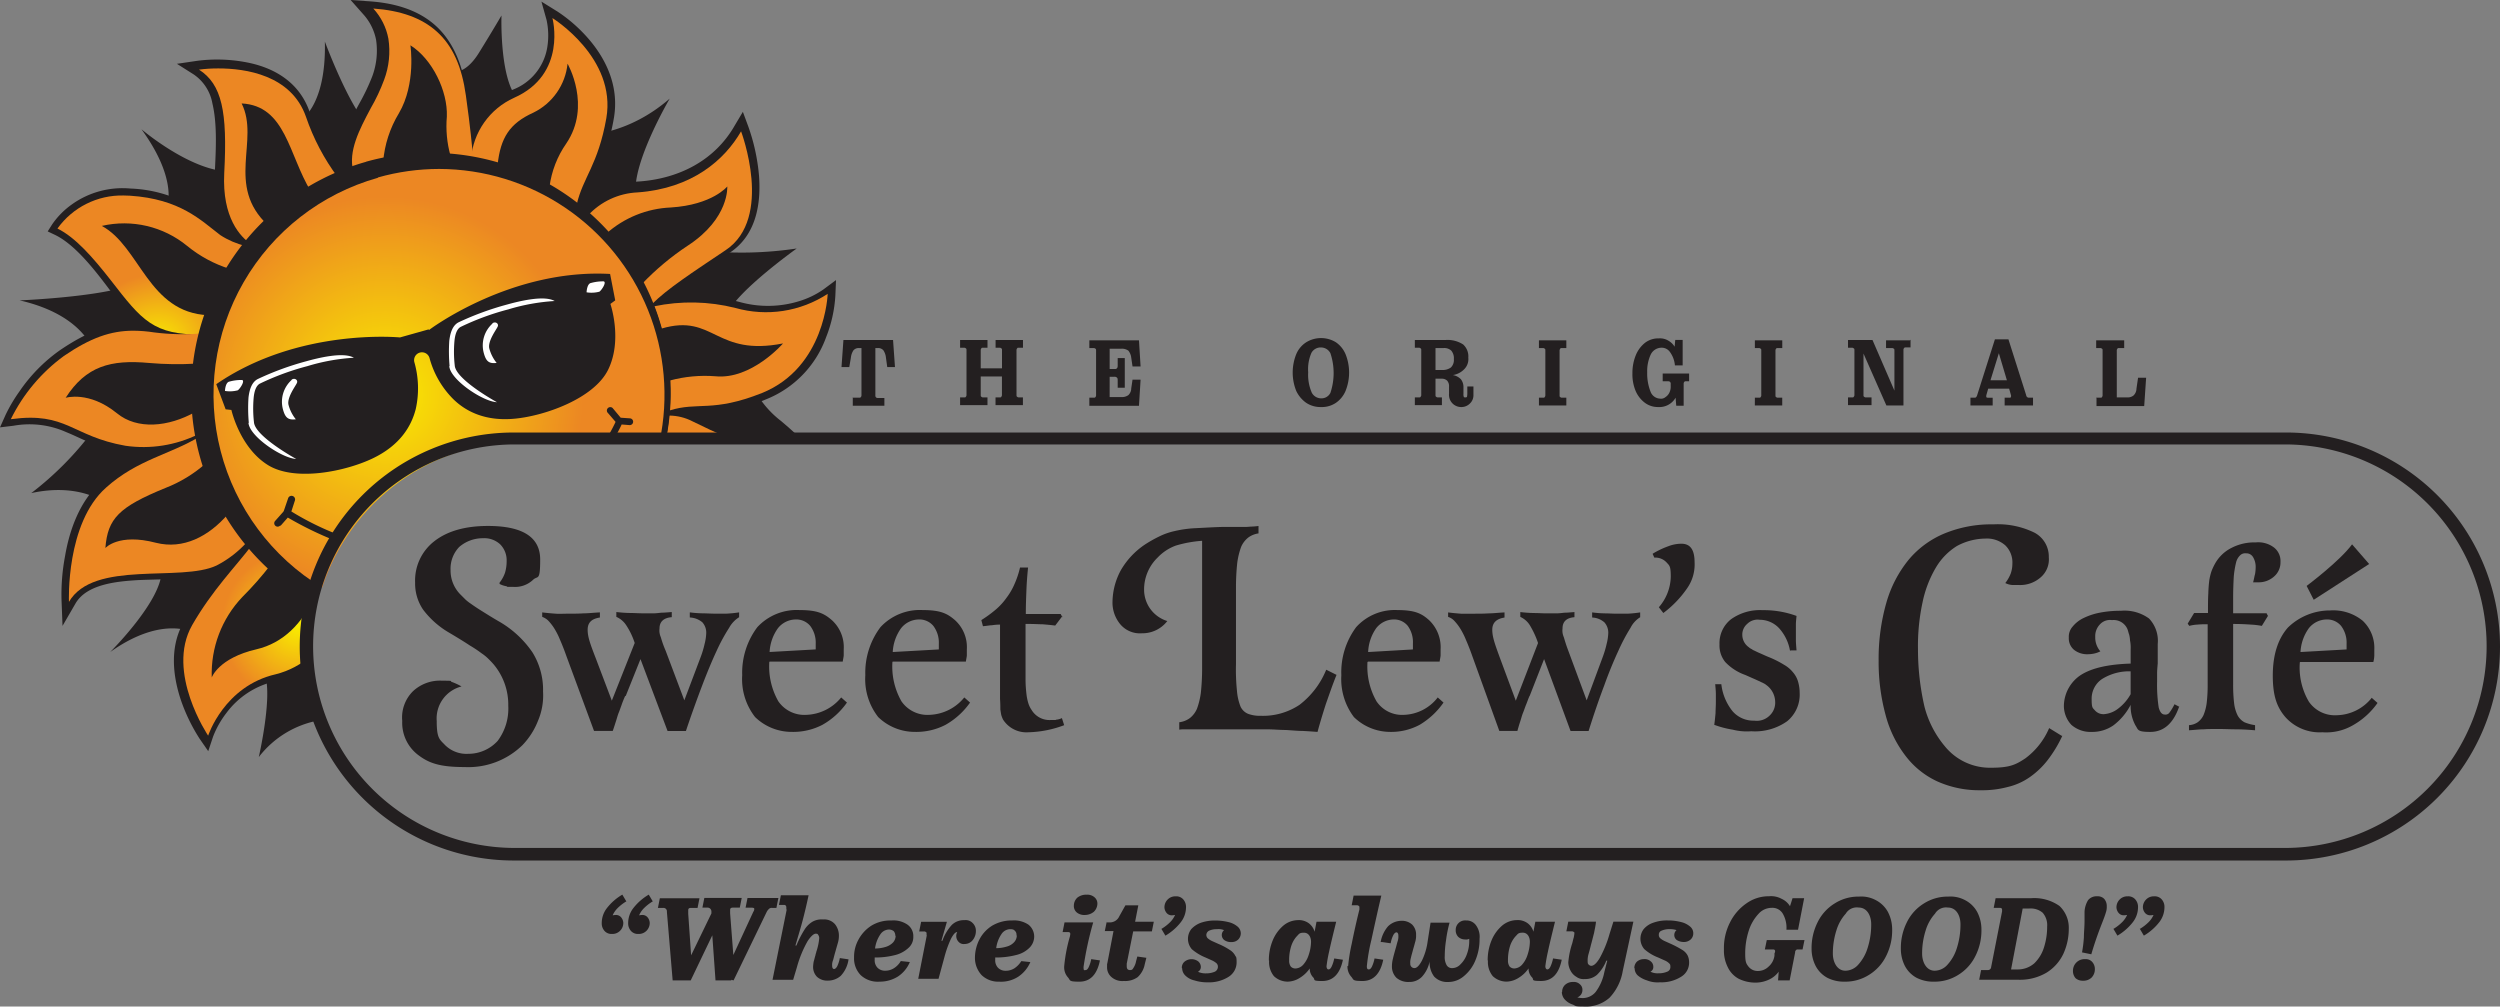 <svg xmlns="http://www.w3.org/2000/svg" xmlns:xlink="http://www.w3.org/1999/xlink" id="Group_728" data-name="Group 728" width="390" height="157.016" viewBox="0 0 390 157.016"><rect x="0" y="0" width="390" height="157.016" fill="#808080" stroke="none"/><defs><clipPath id="clip-path"><rect id="Rectangle_466" data-name="Rectangle 466" width="390" height="157.016" fill="none"></rect></clipPath><clipPath id="clip-path-2"><path id="Path_92" data-name="Path 92" d="M112.885,7.312a12.75,12.75,0,0,1-.666,6.4,28.832,28.832,0,0,1-2.1,4.456l-.051.1c-1.69,3.176-3.483,6.607-2.663,9.68,1.024-.359,2-.717,3.073-1.024.512-.154,1.076-.256,1.588-.41a17.311,17.311,0,0,1,2.458-7.58c2.715-4.61,1.793-10.6,1.793-10.6,3.432,2.151,5.839,7.171,5.685,11.114a17.293,17.293,0,0,0,.563,6.095q1.767.077,3.534.307c-.154-1.639-.41-4.61-1.127-9.68-.615-4.456-2.049-7.785-4.61-10.039-2.3-2.049-5.532-3.227-9.834-3.534a9.572,9.572,0,0,1,2.356,4.712" transform="translate(-107.2 -2.6)" fill="none"></path></clipPath><radialGradient id="radial-gradient" cx="0.452" cy="0.487" r="0.395" gradientTransform="matrix(0, -1, 0.926, 0, -7.013, 3.419)" gradientUnits="objectBoundingBox"><stop offset="0" stop-color="#f9ec00"></stop><stop offset="1" stop-color="#ec8723"></stop></radialGradient><clipPath id="clip-path-3"><path id="Path_93" data-name="Path 93" d="M60.6,21.021c3.585,2.3,4.456,6.556,3.944,16.134-.359,7.017,2.561,9.988,4.149,11.063v-.051c.871-.973,1.741-1.946,2.663-2.868-6.658-6.2-1.229-13.266-4.1-19,6.914.359,7.324,8.041,10.807,13.726a40.855,40.855,0,0,1,4.2-2.2A34.262,34.262,0,0,1,77.3,28.4c-2.285-6.568-9.5-7.563-13.656-7.563a22.288,22.288,0,0,0-3.041.188" transform="translate(-60.6 -20.833)" fill="none"></path></clipPath><radialGradient id="radial-gradient-2" cx="0.496" cy="0.447" r="0.388" gradientTransform="matrix(0, -1, 0.684, 0, -4.201, 3.726)" xlink:href="#radial-gradient"></radialGradient><clipPath id="clip-path-4"><path id="Path_94" data-name="Path 94" d="M17.5,65.991c2.816,1.383,5.532,4.507,8.3,8.041,4.917,6.351,6.658,8.553,14.29,8.5a29.483,29.483,0,0,1,.922-3.022c-9.373-.41-10.6-10.7-16.595-13.931a15.5,15.5,0,0,1,13.317,3.124A19.893,19.893,0,0,0,44.39,72.29c.768-1.229,1.588-2.458,2.458-3.585a12.445,12.445,0,0,1-3.944-1.69c-3.022-2.3-6.249-5.634-14.085-6.146q-.512-.033-1-.033A12.357,12.357,0,0,0,17.5,65.991" transform="translate(-17.5 -60.836)" fill="none"></path></clipPath><radialGradient id="radial-gradient-3" cx="0.537" cy="0.511" r="0.42" gradientTransform="translate(-0.03 0.458) scale(0.846 0.9)" xlink:href="#radial-gradient"></radialGradient><clipPath id="clip-path-5"><path id="Path_95" data-name="Path 95" d="M11.546,106.831A26.926,26.926,0,0,0,3.3,116.665h.051c8.707-1.178,9.424,2.663,17.824,4.149a19.414,19.414,0,0,0,11.37-1.793c-.2-1.178-.359-2.3-.461-3.483-4.2,2.356-9.066,2.817-12.241.2-4.354-3.534-7.99-2.407-7.99-2.407,3.176-4.917,6.966-5.993,13.061-5.429a50.052,50.052,0,0,0,7.273.1,36.353,36.353,0,0,1,.871-4.712,35.215,35.215,0,0,1-7.375-.154,21.791,21.791,0,0,0-3.267-.269c-3.546,0-6.672,1.106-10.869,3.957" transform="translate(-3.3 -102.874)" fill="none"></path></clipPath><radialGradient id="radial-gradient-4" cx="0.52" cy="0.565" r="0.546" gradientTransform="translate(0.002 1.703) scale(0.773 0.6)" xlink:href="#radial-gradient"></radialGradient><clipPath id="clip-path-6"><path id="Path_96" data-name="Path 96" d="M26.778,143.939c-6.3,5.583-5.788,17.773-5.788,17.773v.051c3.841-6.607,17.465-3.022,23.048-5.685A16.652,16.652,0,0,0,48.8,152.39a36.239,36.239,0,0,1-2.971-4.354c-3.022,3.534-7.017,5.583-11.268,4.507-5.839-1.537-7.888.819-7.888.819.359-4.61,2.1-6.4,9.373-9.373a20.93,20.93,0,0,0,6.3-3.841l-.307-1.076c-.256-1.024-.512-2.049-.717-3.073-4.507,2.766-9.629,3.534-14.546,7.939" transform="translate(-20.98 -136)" fill="none"></path></clipPath><radialGradient id="radial-gradient-5" cx="0.444" cy="0.516" r="0.398" gradientTransform="translate(-0.011 0.865) scale(0.948 0.7)" xlink:href="#radial-gradient"></radialGradient><clipPath id="clip-path-7"><path id="Path_97" data-name="Path 97" d="M57.2,182.348c-4.149,7.324,2.51,17.209,2.51,17.209s2.51-7.734,10.551-9.578a13.13,13.13,0,0,0,5.583-2.971v-1.537a34.51,34.51,0,0,1,.819-7.324c-.154-.1-.307-.154-.461-.256v.051c-1.741,4.046-4.763,7.171-8.963,8.144-5.941,1.383-6.966,4.4-6.966,4.4a17.344,17.344,0,0,1,4.763-12.548,51.734,51.734,0,0,0,4.456-5.071,41.385,41.385,0,0,1-2.919-3.073c-2.51,3.329-6.2,7.017-9.373,12.548" transform="translate(-55.842 -169.8)" fill="none"></path></clipPath><radialGradient id="radial-gradient-6" cx="0.611" cy="0.506" r="0.339" gradientTransform="translate(0.1) scale(1.138 1)" xlink:href="#radial-gradient"></radialGradient><clipPath id="clip-path-8"><path id="Path_98" data-name="Path 98" d="M153.01,17.946a11.447,11.447,0,0,0-6.71,9.527l.051-.051a27.889,27.889,0,0,1,4.1.922c.461-4.149,1.843-6.4,5.583-8.092a9.573,9.573,0,0,0,5.327-7.632s3.79,6.556-.2,12.446a15.3,15.3,0,0,0-2.612,6.71,33.6,33.6,0,0,1,4.251,2.766c.973-4.2,3.329-6.146,4.61-13.419C169.041,11.7,159,5.5,159,5.5s2.356,8.758-5.993,12.446" transform="translate(-146.3 -5.5)" fill="none"></path></clipPath><radialGradient id="radial-gradient-7" cx="0.458" cy="0.529" r="0.375" gradientTransform="matrix(0, -1, 0.917, 0, -6.694, 2.28)" xlink:href="#radial-gradient"></radialGradient><clipPath id="clip-path-9"><path id="Path_99" data-name="Path 99" d="M190.336,49.527a11.2,11.2,0,0,0-7.785,3.636H182.5a37.9,37.9,0,0,1,2.919,2.817,16.145,16.145,0,0,1,10.09-4.1c6.5-.41,8.81-3.278,8.81-3.278s.359,4.968-6.146,9.219a41.637,41.637,0,0,0-7.119,5.941c.563,1.024,1.076,2.1,1.537,3.176,2.356-2.356,6.2-4.866,11.473-8.4C211.592,53.522,206.47,40,206.47,40c-2.561,4.456-7.632,8.912-16.134,9.527" transform="translate(-182.5 -40)" fill="none"></path></clipPath><radialGradient id="radial-gradient-8" cx="0.486" cy="0.486" r="0.347" gradientTransform="translate(-0.108 0.845) scale(0.958 0.8)" xlink:href="#radial-gradient"></radialGradient><clipPath id="clip-path-10"><path id="Path_100" data-name="Path 100" d="M215.9,93.6a28.215,28.215,0,0,0-12.7-.256l.051.051c.41,1.076.768,2.151,1.076,3.278v.154c4.2-1.253,6.291-.083,8.739,1.085,2.353,1.125,5.04,2.249,10.263,1.22,0,0-4.917,5.685-10.551,5.122a21.081,21.081,0,0,0-7.119.666,35.382,35.382,0,0,1,0,4.661c4.4-1.383,6.658.359,14.392-2.715,9.885-4,10.244-15.468,10.244-15.468A17.563,17.563,0,0,1,215.9,93.6" transform="translate(-203.2 -91.4)" fill="none"></path></clipPath><radialGradient id="radial-gradient-9" cx="0.541" cy="0.384" r="0.502" gradientTransform="translate(-0.625 1.85) scale(0.81 0.6)" xlink:href="#radial-gradient"></radialGradient><clipPath id="clip-path-11"><path id="Path_101" data-name="Path 101" d="M207.212,129a28.771,28.771,0,0,1-.512,3.585h9.936c-2-.871-4.1-1.844-5.839-2.715a8.051,8.051,0,0,0-3.534-.871Z" transform="translate(-206.7 -129)" fill="none"></path></clipPath><radialGradient id="radial-gradient-10" cx="0.664" cy="0.756" r="1.335" gradientTransform="translate(-4.18 6.199) scale(0.583 0.6)" xlink:href="#radial-gradient"></radialGradient><clipPath id="clip-path-13"><path id="Path_103" data-name="Path 103" d="M90.663,54.435v.051a35.162,35.162,0,0,0-8.707,63.92,33.155,33.155,0,0,1,31.4-22.792h21.256a35.226,35.226,0,0,0-34.393-42.508,35.16,35.16,0,0,0-9.553,1.329" transform="translate(-65.006 -53.106)" fill="none"></path></clipPath><radialGradient id="radial-gradient-11" cx="0.527" cy="0.54" r="0.475" gradientTransform="translate(-0.049) scale(0.874 1)" xlink:href="#radial-gradient"></radialGradient></defs><g id="Group_701" data-name="Group 701"><g id="Group_700" data-name="Group 700" clip-path="url(#clip-path)"><path id="Path_90" data-name="Path 90" d="M107.794,64.355c.2.1.453.2.654.3,2.665,1.307,5.38,2.514,8.095,3.721H96.18c.1-.1.151-.2.251-.3-.05,0-.151-.1-.2-.151-1.156-.9-.4-2.514.151-3.519a32.2,32.2,0,0,1,3.167-4.575l.151-.2.251-.1a24.563,24.563,0,0,1,3.67-1.307,22.766,22.766,0,0,1,8.044-.855A9.963,9.963,0,0,0,118.1,55.3c.1-.05.2-.151.3-.2a16.718,16.718,0,0,1-3.519-.352,21.811,21.811,0,0,1-4.525-1.81,8.247,8.247,0,0,0-3.721-1.006A14.818,14.818,0,0,0,100.6,53.6l-1.106.5-.955-2.212a.661.661,0,0,1-.5-.151,2.776,2.776,0,0,1-1.257-1.961,15.631,15.631,0,0,1-.452-3.017v-.4l.2-.352A38.389,38.389,0,0,1,99.1,42.886a40.144,40.144,0,0,1,7.441-6.234,12.61,12.61,0,0,0,4.877-5.38,17.511,17.511,0,0,1-6.787,1.659,14.555,14.555,0,0,0-11.765,6.787l-.6.9-2.413-1.357a1.531,1.531,0,0,1-.654.452c-1.257.4-2.112-.955-2.614-1.911a29.758,29.758,0,0,1-1.911-4.525,11.392,11.392,0,0,1-.352-3.67,16.1,16.1,0,0,1,2.866-8.2,9.585,9.585,0,0,0,1.408-7.391,1.468,1.468,0,0,0-.1-.452A10.108,10.108,0,0,1,83.611,18.4a7.169,7.169,0,0,0-4.072,3.871c-.9,2.212-.955,5.53-1.006,7.894v1.709L72.55,29.412l-.1-.654A16.018,16.018,0,0,1,72.3,26.5l-3.721-.6-.251-.553c-1.006-2.061-1.156-5.329-1.056-7.542A12.743,12.743,0,0,0,64.2,9.653v.955A16.589,16.589,0,0,1,62.193,18a15.678,15.678,0,0,0-2.313,7.894v.9l-5.732,1.458a22.465,22.465,0,0,0,2.866,2.916l1.911,1.508-7.894,1.76-.4-.3c-3.821-2.614-5.229-6.787-6.989-10.86-1.106-2.564-2.262-5.028-4.726-5.882.654,2.916,0,5.983,0,9a9.1,9.1,0,0,0,1.156,4.877,13.456,13.456,0,0,0,5.279,4.776l2.966,1.659-4.525.7c1.006.151,1.961.251,2.614.352l3.62.352-8.095,4.625H41.68a15.529,15.529,0,0,1-4.324-.2A21.2,21.2,0,0,1,28.1,39.216,14.475,14.475,0,0,0,19.859,36H18.7c2.313,2.262,3.922,5.43,5.983,7.843a10.746,10.746,0,0,0,4.726,3.419,13.625,13.625,0,0,0,7.894-.251c1.056-.3,2.715-.654,3.167.754.3.9-.4,1.76-.955,2.413-.452.452-.955.955-1.458,1.408L35.9,57.417l-.7.1c-1.257.2-2.564.3-3.821.4a58.5,58.5,0,0,1-8.4,0c-4.424-.4-7.592,0-10.257,2.866A11.969,11.969,0,0,1,18.8,63.5a8.156,8.156,0,0,0,6.888,1.207,15.542,15.542,0,0,0,7.491-4.374l1.609-1.709L35.9,65.662l-.5.4-.05.05.3,2.966-.1.251A11.877,11.877,0,0,1,33.535,72.3a20.279,20.279,0,0,1-7.592,5.028c-2.112.855-5.179,2.112-6.787,3.721A5.2,5.2,0,0,0,17.8,83.259a12.36,12.36,0,0,1,6.486.2c5.681,1.458,10.407-3.721,12.77-8.3l1.106-2.112,3.218,6.838a2.621,2.621,0,0,1,.754-.3,2.718,2.718,0,0,1,2.413.8,7.52,7.52,0,0,1,1.709,2.413l.251.553-.3.5a35.069,35.069,0,0,1-2.061,3.218,54.152,54.152,0,0,1-6.033,7.089,14.756,14.756,0,0,0-3.972,7.441l-.151.754a14.727,14.727,0,0,1,5.179-2.162c5.681-1.307,8.547-6.989,9.452-12.268l.151-.855.855-.1c.452-.05.955-.1,1.408-.151a32.4,32.4,0,0,0-3.167,13.977,18.575,18.575,0,0,0,.151,2.916,13.7,13.7,0,0,1-5.279,2.614,13,13,0,0,0-7.441,4.927,14.648,14.648,0,0,0-2.061,3.67l-.754,2.262-1.357-1.961a27.809,27.809,0,0,1-2.916-6.033c-1.307-3.922-1.709-8.346.4-12.067a63.314,63.314,0,0,1,6.033-8.5c-.251.151-.553.3-.8.452A15.967,15.967,0,0,1,28.1,90.248c-2.212.151-4.424.151-6.637.251-3.167.2-7.944.6-9.7,3.67L9.754,97.638,9.6,93.666a32.06,32.06,0,0,1,.553-6.938c.7-4.123,2.313-8.547,5.53-11.463a27.623,27.623,0,0,1,7.24-4.525,18.035,18.035,0,0,1-3.67-.251,26.9,26.9,0,0,1-5.229-1.458c-1.257-.5-2.413-1.106-3.67-1.609a14.026,14.026,0,0,0-8.245-1.006L0,66.668l.855-1.911a24.255,24.255,0,0,1,2.162-3.67A25.255,25.255,0,0,1,9.4,54.6c4.324-2.916,7.843-4.324,12.62-4.022-2.262-1.709-4.072-4.274-5.681-6.385-1.961-2.564-4.827-6.134-7.743-7.542L7.441,36.1l.7-1.106a12.488,12.488,0,0,1,3.017-3.067,13.581,13.581,0,0,1,9.2-2.514,20.6,20.6,0,0,1,9.15,2.514A40.07,40.07,0,0,1,34.792,35.7a5.258,5.258,0,0,0,1.307.7c-2.212-2.816-2.715-6.536-2.564-10.005.151-3.167.352-7.139-.4-10.257a6.933,6.933,0,0,0-2.916-4.525L27.6,9.955,30.669,9.5a24.3,24.3,0,0,1,7.391.151c4.676.8,8.648,3.167,10.257,7.843a33.933,33.933,0,0,0,5.229,9.653c-1.408-3.771.754-7.743,2.514-11.011a32.486,32.486,0,0,0,2.011-4.223,11.508,11.508,0,0,0,.6-5.681,8.287,8.287,0,0,0-2.061-4.072L54.7,0l2.866.2c3.721.251,7.491,1.207,10.357,3.771,3.017,2.715,4.324,6.637,4.877,10.558.3,2.112.553,4.173.8,6.285a11.783,11.783,0,0,1,6.435-6.838,8.544,8.544,0,0,0,5.329-6.536,11.381,11.381,0,0,0-.1-4.324l-.8-2.866L86.979,1.81a23.605,23.605,0,0,1,5.028,4.475c2.866,3.419,4.525,7.542,3.771,12.067a32.066,32.066,0,0,1-1.508,5.732c-.5,1.307-1.056,2.564-1.659,3.871A17.707,17.707,0,0,0,91.1,32.479a12.275,12.275,0,0,1,8.648-4.173c6.184-.452,11.765-3.268,14.882-8.748l1.257-2.112.855,2.313a30.623,30.623,0,0,1,1.659,7.592c.352,4.475-.452,9.3-4.475,12.016-1.659,1.106-3.369,2.212-4.977,3.369-1.307.9-2.614,1.81-3.871,2.816-.4.3-.8.654-1.207,1.006a27.779,27.779,0,0,1,11.513.553,16.444,16.444,0,0,0,9.352-.151,13.422,13.422,0,0,0,3.721-1.81l1.961-1.458-.1,2.413a20.9,20.9,0,0,1-1.458,6.536,16.4,16.4,0,0,1-9.352,9.653,25.958,25.958,0,0,1-6.134,1.76c-1.408.2-2.765.251-4.173.352a6.411,6.411,0,0,0-1.006.05Z" fill="#231f20" fill-rule="evenodd"></path><path id="Path_91" data-name="Path 91" d="M62.561,16.667a61.367,61.367,0,0,0,2.011-7.944,15.587,15.587,0,0,0,.151-1.81s0,.05.151.151c.251-1.508.4-2.464.4-2.464s4.827,4.575,6.285,7.894,2.011.955,2.011.955,1.961.654,4.173-2.916S81.264,4.7,81.264,4.7s-.3,8.949,2.112,12.469A11.411,11.411,0,0,0,87.6,14.706c3.519-3.268,5.128-5.128,5.128-5.128S97,17.22,94.688,23.3c0,0,6.335,0,12.821-5.631,0,0-5.933,10.106-5.279,14.932a19.307,19.307,0,0,1,8.8-.8c5.179.6,6.838-1.911,6.838-1.911s-.3,6.989-2.011,8.547a37.751,37.751,0,0,0-2.916,2.966,57.891,57.891,0,0,0,14.379-.352s-9.1,6.486-10.759,10.055a53.343,53.343,0,0,0,7.089,1.81,9.683,9.683,0,0,0,3.922.1s-.5,4.022-2.413,5.882a22.487,22.487,0,0,1-4.877,3.268,15.146,15.146,0,0,0,4.575,5.782c1.257,1.056,2.313,2.011,3.067,2.765H83.175a32.431,32.431,0,0,0-30.317,43.942,15.28,15.28,0,0,0-9.452,5.732s2.162-9.4.955-12.821-5.179-.2-5.179-.2l-4.223,3.519s-1.709-4.072-1.458-5.732a15.643,15.643,0,0,0-.05-4.072S28.574,98.065,20.228,104c0,0,8.245-8.2,7.994-12.77L24.25,88.865l-9.4,1.056,4.324-9.352S15.25,77.6,7.91,79.211a49.827,49.827,0,0,0,9.6-9.7l-7.441-5.48,7.542-6.888S16.206,51.458,6.1,49.146c0,0,11.111-.452,16.541-2.112L17.714,40.1l-1.961-3.419,7.039-1.76,6.234-.151s1.961-4.223-3.922-12.318c0,0,6.888,5.882,12.821,6.536a10.851,10.851,0,0,0,1.106-7.039,50.213,50.213,0,0,1-.654-6.838s4.827.151,6.335,1.559,4.726,4.726,4.726,4.726,4.525-1.911,4.274-12.62c0,0,3.017,8.145,5.832,11.966a22.7,22.7,0,0,0,3.067-4.123Z" transform="translate(-3.033 -2.287)" fill="#231f20" fill-rule="evenodd"></path></g></g><g id="Group_703" data-name="Group 703" transform="translate(54.906 1.332)"><g id="Group_702" data-name="Group 702" clip-path="url(#clip-path-2)"><rect id="Rectangle_467" data-name="Rectangle 467" width="25.647" height="29.688" transform="translate(-7.219 1.856) rotate(-15.7)" fill="url(#radial-gradient)"></rect></g></g><g id="Group_705" data-name="Group 705" transform="translate(31.038 10.67)"><g id="Group_704" data-name="Group 704" clip-path="url(#clip-path-3)"><rect id="Rectangle_468" data-name="Rectangle 468" width="28.267" height="32.226" transform="translate(-7.134 2.005) rotate(-15.7)" fill="url(#radial-gradient-2)"></rect></g></g><g id="Group_707" data-name="Group 707" transform="translate(8.963 30.497)"><g id="Group_706" data-name="Group 706" clip-path="url(#clip-path-4)"><rect id="Rectangle_469" data-name="Rectangle 469" width="34.139" height="28.879" transform="translate(-5.666 1.593) rotate(-15.7)" fill="url(#radial-gradient-3)"></rect></g></g><g id="Group_709" data-name="Group 709" transform="translate(1.69 51.598)"><g id="Group_708" data-name="Group 708" clip-path="url(#clip-path-5)"><rect id="Rectangle_470" data-name="Rectangle 470" width="33.71" height="26.062" transform="matrix(0.963, -0.271, 0.271, 0.963, -4.874, 1.37)" fill="url(#radial-gradient-4)"></rect></g></g><g id="Group_711" data-name="Group 711" transform="translate(10.746 68.131)"><g id="Group_710" data-name="Group 710" clip-path="url(#clip-path-6)"><rect id="Rectangle_471" data-name="Rectangle 471" width="34.238" height="32.466" transform="translate(-7.213 1.886) rotate(-15.7)" fill="url(#radial-gradient-5)"></rect></g></g><g id="Group_713" data-name="Group 713" transform="translate(28.602 85.005)"><g id="Group_712" data-name="Group 712" clip-path="url(#clip-path-7)"><rect id="Rectangle_472" data-name="Rectangle 472" width="30.783" height="35.037" transform="translate(-10.54 2.179) rotate(-15.7)" fill="url(#radial-gradient-6)"></rect></g></g><g id="Group_715" data-name="Group 715" transform="translate(73.478 2.817)"><g id="Group_714" data-name="Group 714" clip-path="url(#clip-path-8)"><rect id="Rectangle_473" data-name="Rectangle 473" width="29.751" height="34.111" transform="translate(-7.565 2.126) rotate(-15.7)" fill="url(#radial-gradient-7)"></rect></g></g><g id="Group_717" data-name="Group 717" transform="translate(91.637 20.487)"><g id="Group_716" data-name="Group 716" clip-path="url(#clip-path-9)"><rect id="Rectangle_474" data-name="Rectangle 474" width="35.297" height="33.808" transform="translate(-7.018 1.973) rotate(-15.7)" fill="url(#radial-gradient-8)"></rect></g></g><g id="Group_719" data-name="Group 719" transform="translate(102.023 45.843)"><g id="Group_718" data-name="Group 718" clip-path="url(#clip-path-10)"><rect id="Rectangle_475" data-name="Rectangle 475" width="31.101" height="25.181" transform="translate(-4.83 1.358) rotate(-15.7)" fill="url(#radial-gradient-9)"></rect></g></g><g id="Group_721" data-name="Group 721" transform="translate(103.873 64.83)"><g id="Group_720" data-name="Group 720" clip-path="url(#clip-path-11)"><rect id="Rectangle_476" data-name="Rectangle 476" width="10.536" height="6.14" transform="matrix(0.963, -0.271, 0.271, 0.963, -0.934, 0.263)" fill="url(#radial-gradient-10)"></rect></g></g><g id="Group_723" data-name="Group 723"><g id="Group_722" data-name="Group 722" clip-path="url(#clip-path)"><path id="Path_102" data-name="Path 102" d="M86.555,48.812a37.408,37.408,0,0,1,46.154,25.893,36.789,36.789,0,0,1,.7,17.3H109.632A32.5,32.5,0,0,0,78.008,117.24a37.427,37.427,0,0,1,8.6-68.427Z" transform="translate(-29.49 -23.573)" fill="#231f20" fill-rule="evenodd"></path></g></g><g id="Group_725" data-name="Group 725" transform="translate(33.295 26.355)"><g id="Group_724" data-name="Group 724" clip-path="url(#clip-path-13)"><rect id="Rectangle_478" data-name="Rectangle 478" width="74.676" height="65.302" transform="translate(-3.947 -0.002)" fill="url(#radial-gradient-11)"></rect></g></g><g id="Group_727" data-name="Group 727"><g id="Group_726" data-name="Group 726" clip-path="url(#clip-path)"><path id="Path_104" data-name="Path 104" d="M85.986,144.775a.533.533,0,1,1-.754-.754l1.207-1.357a.67.67,0,0,0,.151-.251l.654-1.911a.556.556,0,0,1,1.056.352l-.553,1.709a44.715,44.715,0,0,0,7.441,3.67,8.746,8.746,0,0,0-.553.9,53.938,53.938,0,0,1-7.441-3.62l-1.106,1.257Zm50.981-13.625c.7-1.207,1.156-2.112,1.357-2.564l-1.257-1.458a.534.534,0,0,1,.8-.7l1.257,1.508,1.458.1a.529.529,0,0,1-.05,1.056l-1.257-.1c-.151.352-.553,1.106-1.106,2.162h-1.207Z" transform="translate(-42.295 -62.773)" fill="#231f20" fill-rule="evenodd"></path><path id="Path_105" data-name="Path 105" d="M100.283,93.695s12.67-9.6,28.256-8.748l.8,4.123-.754.553s1.961,5.681-.4,10.357c-2.262,4.424-9.8,7.089-14.48,7.542-4.575.452-7.692-1.106-9.7-3.117a14.335,14.335,0,0,1-3.62-6.285,1.227,1.227,0,1,0-2.363.654,14.845,14.845,0,0,1,.2,7.24c-.7,2.765-2.514,5.681-6.687,7.692s-12.016,3.67-16.29,1.106c-4.475-2.715-5.782-8.648-5.782-8.648l-.9-.1L67.1,102.142c12.871-8.849,28.658-7.29,28.658-7.29l4.475-1.257Z" transform="translate(-33.364 -42.211)" fill="#231f20" fill-rule="evenodd"></path><path id="Path_106" data-name="Path 106" d="M69.8,115.786s.05-1.357.7-1.458a7,7,0,0,1,1.961-.251c.5.1-.251,1.307-.654,1.609A4.759,4.759,0,0,1,69.8,115.786Zm10.407-1.76c.5-.352,1.056.1.8.553-.2.452-1.508,2.162-1.307,3.318a5.984,5.984,0,0,0,1.156,2.313c-1.207.151-1.659-.251-2.011-1.559a4.574,4.574,0,0,1,1.357-4.575Zm-6.737,6.737c.151,2.112,5.229,5.53,7.441,5.631,0,0-6.435-3.519-6.586-5.732a18.954,18.954,0,0,1-.05-3.771c.1-1.106.4-1.961,1.006-2.262a40.766,40.766,0,0,1,7.391-2.715,31.213,31.213,0,0,1,7.24-1.307c-1.659-.955-5.631.05-7.441.553a45.381,45.381,0,0,0-7.542,2.765c-.9.452-1.307,1.559-1.458,2.916a25.452,25.452,0,0,0,.05,3.922Z" transform="translate(-34.707 -54.8)" fill="#fff" fill-rule="evenodd"></path><path id="Path_107" data-name="Path 107" d="M160.753,88.986s.05-1.357.7-1.458a7,7,0,0,1,1.961-.251c.5.1-.251,1.307-.654,1.609A4.758,4.758,0,0,1,160.753,88.986Zm-14.681,4.827c.5-.352,1.056.1.8.553-.2.452-1.508,2.162-1.307,3.318A5.984,5.984,0,0,0,146.726,100c-1.207.151-1.659-.251-2.011-1.559a4.574,4.574,0,0,1,1.357-4.575Zm-6.737,6.687c.151,2.112,5.229,5.53,7.441,5.631,0,0-6.435-3.519-6.586-5.732a18.955,18.955,0,0,1-.05-3.771c.1-1.106.4-1.961,1.006-2.262a40.767,40.767,0,0,1,7.391-2.715,31.213,31.213,0,0,1,7.24-1.307c-1.659-.955-5.631.05-7.441.553a45.379,45.379,0,0,0-7.542,2.765c-.9.452-1.307,1.559-1.458,2.916a25.451,25.451,0,0,0,.05,3.922Z" transform="translate(-69.249 -43.385)" fill="#fff" fill-rule="evenodd"></path><path id="Path_108" data-name="Path 108" d="M126.384,134.2H402.858a33.384,33.384,0,0,1,0,66.768H126.384a33.384,33.384,0,0,1,0-66.768Zm276.474,1.86H126.384a31.474,31.474,0,0,0,0,62.947H402.858a31.474,31.474,0,0,0,0-62.947Z" transform="translate(-46.242 -66.728)" fill="#231f20" fill-rule="evenodd"></path><path id="Path_109" data-name="Path 109" d="M190.521,278.656a7.011,7.011,0,0,0-1.357,1.056,3.612,3.612,0,0,0-.754,1.106c.1,0,.251-.05.452-.05a1.036,1.036,0,0,1,.855.352,1.446,1.446,0,0,1,.352.9,1.715,1.715,0,0,1-.5,1.207,1.668,1.668,0,0,1-1.257.5,1.443,1.443,0,0,1-1.156-.452,1.753,1.753,0,0,1-.452-1.257,3.8,3.8,0,0,1,.8-2.313,8.458,8.458,0,0,1,2.413-2.112l.654,1.106Zm4.123,0a7.011,7.011,0,0,0-1.357,1.056,3.612,3.612,0,0,0-.754,1.106c.1,0,.251-.05.452-.05a1.036,1.036,0,0,1,.855.352,1.445,1.445,0,0,1,.352.9,1.715,1.715,0,0,1-.5,1.207,1.668,1.668,0,0,1-1.257.5,1.443,1.443,0,0,1-1.156-.452,1.753,1.753,0,0,1-.452-1.257,3.8,3.8,0,0,1,.8-2.313,8.458,8.458,0,0,1,2.413-2.112l.654,1.106Zm19.608-.5-.3,1.508H213.3a.608.608,0,0,0-.5.151,1.767,1.767,0,0,0-.352.453l-5.179,10.709-.352-.1v.1h-2.464l-.5-7.039-3.369,7.039h-2.816l-.9-10.709a.533.533,0,0,0-.6-.6h-.8l.3-1.508h6.184l-.3,1.508h-1.056c-.251,0-.4.1-.4.352v.553l.452,6.486,3.167-6.536v-.3a.637.637,0,0,0-.2-.453.615.615,0,0,0-.452-.151h-.754l.3-1.508h5.832l-.3,1.508h-1.056c-.3,0-.452.1-.452.352v.553l.5,6.486,3.117-6.737a.8.8,0,0,0,.151-.4c0-.1,0-.151-.1-.2a2.175,2.175,0,0,0-.251-.05h-1.006l.3-1.508H214.3Zm1.307,1.76-2.212,10.96h3.218l.6-2.011a17.543,17.543,0,0,1,1.659-4.022c.5-.754.955-1.156,1.257-1.156s.3.05.4.2a.849.849,0,0,1,.151.5,8.783,8.783,0,0,1-.452,2.112c0,.1-.1.3-.151.6-.1.3-.151.6-.251.9a5.809,5.809,0,0,0-.1.8,2.2,2.2,0,0,0,.6,1.609,2.365,2.365,0,0,0,1.709.6,3.034,3.034,0,0,0,2.011-.754,4.7,4.7,0,0,0,1.207-2.564l-1.357-.2a5.285,5.285,0,0,1-.4,1.257c-.151.3-.352.453-.5.453s-.3-.151-.3-.5a1.913,1.913,0,0,1,.151-.9c.1-.352.2-.8.352-1.307.151-.553.3-1.056.4-1.408a3.754,3.754,0,0,0,.151-1.006,2.852,2.852,0,0,0-.6-1.86,2.217,2.217,0,0,0-1.86-.754,2.909,2.909,0,0,0-1.659.352,3.727,3.727,0,0,0-1.257,1.257,15.668,15.668,0,0,0-1.257,2.464h-.151c.452-1.559.855-2.866,1.156-4.022s.6-2.413.9-3.821h-4.324l-.3,1.508h.8c.1,0,.2,0,.251.1a.384.384,0,0,1,.1.251v.352Zm14.329,11.262a3.888,3.888,0,0,1-2.765-1.006,3.713,3.713,0,0,1-1.056-2.765,5.566,5.566,0,0,1,.7-2.816,5.9,5.9,0,0,1,2.011-2.162,5.646,5.646,0,0,1,3.117-.8,3.858,3.858,0,0,1,2.514.654,2.178,2.178,0,0,1,.9,1.86,2.233,2.233,0,0,1-.7,1.709A4.727,4.727,0,0,1,232.553,287a12.346,12.346,0,0,1-3.268.4v.352a1.673,1.673,0,0,0,.452,1.257,1.631,1.631,0,0,0,1.207.453,2.528,2.528,0,0,0,1.357-.4,3.2,3.2,0,0,0,1.056-1.106l1.408.151a4.94,4.94,0,0,1-1.86,2.262,5.32,5.32,0,0,1-2.866.8Zm2.614-7.19a1.09,1.09,0,0,0-.251-.7,1.235,1.235,0,0,0-.754-.251,1.662,1.662,0,0,0-1.357.8,4.987,4.987,0,0,0-.8,2.162,5.739,5.739,0,0,0,1.659-.251,2.654,2.654,0,0,0,1.156-.7,1.6,1.6,0,0,0,.4-1.005Zm4.877,0v-.3c0-.151,0-.2-.1-.251a.384.384,0,0,0-.251-.1h-.8l.3-1.508h4.022l-.855,2.966h.151a7.192,7.192,0,0,1,1.458-2.464,2.653,2.653,0,0,1,1.961-.754,1.512,1.512,0,0,1,1.307.452,1.665,1.665,0,0,1,.5,1.207,2.238,2.238,0,0,1-.5,1.458,1.594,1.594,0,0,1-1.257.6,1.061,1.061,0,0,1-.955-.352,1.314,1.314,0,0,1-.2-1.508c-.3,0-.6.352-.955,1.006a16.585,16.585,0,0,0-1.006,2.765l-.955,3.519h-3.167l1.357-6.888Zm11.463,7.19a4.919,4.919,0,0,0,2.866-.8,5.213,5.213,0,0,0,1.86-2.262l-1.408-.151a3.718,3.718,0,0,1-1.056,1.106,2.528,2.528,0,0,1-1.357.4,1.631,1.631,0,0,1-1.207-.453,1.673,1.673,0,0,1-.452-1.257V287.4a12.471,12.471,0,0,0,3.318-.4,4.279,4.279,0,0,0,2.061-1.156,2.483,2.483,0,0,0,.7-1.709,2.379,2.379,0,0,0-.9-1.86,4.047,4.047,0,0,0-2.514-.654,6.006,6.006,0,0,0-3.117.8,5.54,5.54,0,0,0-2.011,2.162,6.306,6.306,0,0,0-.7,2.816,3.96,3.96,0,0,0,1.056,2.765,3.758,3.758,0,0,0,2.765,1.006Zm2.614-7.19a1.6,1.6,0,0,1-.4,1.005,2.389,2.389,0,0,1-1.156.7,5.742,5.742,0,0,1-1.659.251,4.987,4.987,0,0,1,.8-2.162,1.662,1.662,0,0,1,1.357-.8c.5,0,.6.1.754.251a.817.817,0,0,1,.251.7Zm10.558-3.218a1.835,1.835,0,0,1-1.207-.4,1.3,1.3,0,0,1-.452-1.056,1.713,1.713,0,0,1,.553-1.257,2.2,2.2,0,0,1,1.458-.452,1.656,1.656,0,0,1,1.207.4,1.266,1.266,0,0,1,.453,1.006,1.8,1.8,0,0,1-.553,1.257,2.219,2.219,0,0,1-1.458.5m-3.167,7.994a24.562,24.562,0,0,1,.9-4.676c0-.1.05-.2.05-.352,0-.2-.1-.3-.352-.3H258.6l.3-1.508h4.475a52.517,52.517,0,0,0-1.508,6.938c0,.654.1.5.3.5s.352-.151.5-.452a5.286,5.286,0,0,0,.4-1.257l1.357.2c-.452,2.212-1.508,3.318-3.218,3.318s-1.358-.2-1.76-.654a2.365,2.365,0,0,1-.6-1.709Zm6.637-6.838h.4a1.6,1.6,0,0,0,1.559-.955l.955-1.709h2.011l-.5,2.564h2.916l-.3,1.508h-2.916l-1.006,5.028v.4c0,.4.151.6.5.6s.4-.1.553-.352a2.757,2.757,0,0,0,.4-1.006l.2-.754,1.408.2-.251,1.006a3.65,3.65,0,0,1-1.106,2.011,3.357,3.357,0,0,1-2.162.6,2.56,2.56,0,0,1-1.911-.6,1.986,1.986,0,0,1-.7-1.559c0-.654,0-.4.05-.654l.955-4.977h-1.357l.3-1.458Zm8.547,1.006a7.015,7.015,0,0,0,1.357-1.056,3.613,3.613,0,0,0,.754-1.106c-.1,0-.251.05-.452.05a1.036,1.036,0,0,1-.855-.352,1.445,1.445,0,0,1-.352-.9,1.715,1.715,0,0,1,.5-1.207,1.668,1.668,0,0,1,1.257-.5,1.443,1.443,0,0,1,1.156.452,1.753,1.753,0,0,1,.453,1.257,3.8,3.8,0,0,1-.8,2.313,8.459,8.459,0,0,1-2.413,2.112l-.654-1.106Zm3.218,6.134a1.606,1.606,0,0,0,.5,1.156,2.918,2.918,0,0,0,1.408.754,6.581,6.581,0,0,0,2.061.3,5.72,5.72,0,0,0,3.268-.855,2.653,2.653,0,0,0,1.257-2.262c0-.955-.1-.8-.251-1.106a2.306,2.306,0,0,0-.855-.855,10.223,10.223,0,0,0-1.709-.905l-1.006-.452a2.84,2.84,0,0,1-.7-.452.756.756,0,0,1-.2-.553.777.777,0,0,1,.4-.6,2.771,2.771,0,0,1,1.257-.251,2.247,2.247,0,0,1,1.106.151.994.994,0,0,0,.05,1.559,1.806,1.806,0,0,0,1.106.3,1.44,1.44,0,0,0,1.056-.4,1.373,1.373,0,0,0,.4-.955,1.4,1.4,0,0,0-.5-1.056,3.366,3.366,0,0,0-1.408-.7,8.568,8.568,0,0,0-2.061-.251,6.67,6.67,0,0,0-2.263.352,3.778,3.778,0,0,0-1.508,1.006,2.479,2.479,0,0,0,.1,3.117,7.752,7.752,0,0,0,2.162,1.307l1.006.452a2.839,2.839,0,0,1,.7.453.756.756,0,0,1,.2.553.845.845,0,0,1-.5.754,3.441,3.441,0,0,1-1.357.251,2.771,2.771,0,0,1-1.257-.251.829.829,0,0,0,.452-.754,1.151,1.151,0,0,0-.4-.855,1.74,1.74,0,0,0-2.162.05,1.226,1.226,0,0,0-.4,1.006Zm13.525-1.207a8.011,8.011,0,0,1,.6-3.117,6.077,6.077,0,0,1,1.659-2.313,3.627,3.627,0,0,1,2.262-.855,2.611,2.611,0,0,1,1.659.452,2.489,2.489,0,0,1,.955,1.358l.3-1.559h3.067c-.452,1.86-.855,3.469-1.106,4.676a21.822,21.822,0,0,0-.4,2.262c0,.251.1.5.3.5s.352-.151.5-.453a5.286,5.286,0,0,0,.4-1.257l1.357.2c-.452,2.212-1.559,3.318-3.218,3.318s-1.056-.2-1.408-.553a1.975,1.975,0,0,1-.553-1.408,5.071,5.071,0,0,1-1.609,1.508,3.635,3.635,0,0,1-1.86.553,3.144,3.144,0,0,1-2.112-.855,3.471,3.471,0,0,1-.754-2.413Zm3.167,0a1.554,1.554,0,0,0,.251.955.99.99,0,0,0,.8.3,1.736,1.736,0,0,0,1.156-.6,4.193,4.193,0,0,0,.855-1.559,6.76,6.76,0,0,0,.352-2.011c0-.7-.352-1.408-1.106-1.408s-.754.2-1.156.6a4.193,4.193,0,0,0-.855,1.559,7.147,7.147,0,0,0-.3,2.112Zm9.2.9a26.651,26.651,0,0,1,.553-3.469c.352-1.76.754-3.57,1.207-5.38v-.3c0-.1,0-.2-.1-.251a.384.384,0,0,0-.251-.1h-.855l.3-1.508h4.324c-.553,2.313-1.056,4.626-1.559,6.938a29.256,29.256,0,0,0-.7,4.072c0,.4.1.5.3.5s.352-.151.5-.453a5.286,5.286,0,0,0,.4-1.257l1.357.2c-.453,2.212-1.559,3.318-3.218,3.318s-1.357-.2-1.76-.654a2.365,2.365,0,0,1-.6-1.709Zm5.279-3.771,1.357.2a4.613,4.613,0,0,1,.4-1.257c.151-.3.352-.452.5-.452s.3.151.3.5a2.353,2.353,0,0,1-.1.855c-.1.3-.2.754-.352,1.257-.151.553-.3,1.056-.4,1.508a4.873,4.873,0,0,0-.151,1.156,2.462,2.462,0,0,0,.7,1.81,2.806,2.806,0,0,0,1.961.654,2.691,2.691,0,0,0,2.011-.8,4.963,4.963,0,0,0,1.207-2.413,3.677,3.677,0,0,0,.7,2.363,2.762,2.762,0,0,0,2.162.855,3.731,3.731,0,0,0,2.464-.9,6.179,6.179,0,0,0,1.81-2.464,8.386,8.386,0,0,0,.654-3.369,3.04,3.04,0,0,0-.553-2.112,1.82,1.82,0,0,0-1.559-.754,1.451,1.451,0,0,0-1.156.4,1.478,1.478,0,0,0-.453,1.106,1.44,1.44,0,0,0,.4,1.056,1.527,1.527,0,0,0,1.056.4,1.1,1.1,0,0,0,.654-.1v.3a5.736,5.736,0,0,1-.352,2.061,4,4,0,0,1-1.006,1.609,1.75,1.75,0,0,1-1.257.6.961.961,0,0,1-.905-.452,2.545,2.545,0,0,1-.3-1.408,16.557,16.557,0,0,1,.2-2.464,19.186,19.186,0,0,1,.553-2.765h-2.966l-.453,2.916a9.771,9.771,0,0,1-.9,3.017c-.4.754-.8,1.156-1.156,1.156a.648.648,0,0,1-.654-.7,2.361,2.361,0,0,1,.1-.9c.05-.3.2-.754.352-1.357.151-.5.251-.9.352-1.257a3.257,3.257,0,0,0,.1-.955,2.2,2.2,0,0,0-.6-1.609,2.365,2.365,0,0,0-1.709-.6,3.024,3.024,0,0,0-2.061.855,5.124,5.124,0,0,0-1.156,2.464Zm16.491,2.866a8.011,8.011,0,0,1,.6-3.117,6.077,6.077,0,0,1,1.659-2.313,3.627,3.627,0,0,1,2.262-.855,2.611,2.611,0,0,1,1.659.452,2.488,2.488,0,0,1,.955,1.358l.3-1.559h3.067c-.453,1.86-.855,3.469-1.106,4.676a21.826,21.826,0,0,0-.4,2.262c0,.251.1.5.3.5s.352-.151.5-.453a5.285,5.285,0,0,0,.4-1.257l1.357.2c-.452,2.212-1.508,3.318-3.218,3.318s-1.056-.2-1.408-.553a1.975,1.975,0,0,1-.553-1.408,5.071,5.071,0,0,1-1.609,1.508,3.635,3.635,0,0,1-1.86.553,3.144,3.144,0,0,1-2.112-.855,3.471,3.471,0,0,1-.754-2.413Zm3.167,0a1.553,1.553,0,0,0,.251.955.99.99,0,0,0,.8.3,1.736,1.736,0,0,0,1.156-.6,4.193,4.193,0,0,0,.855-1.559,6.76,6.76,0,0,0,.352-2.011c0-.7-.352-1.408-1.106-1.408s-.754.2-1.156.6a4.192,4.192,0,0,0-.855,1.559,7.146,7.146,0,0,0-.3,2.112Zm8.447,4.927a1.478,1.478,0,0,1,.452-1.106,1.753,1.753,0,0,1,1.257-.453,1.344,1.344,0,0,1,1.056.352,1.092,1.092,0,0,1,.4.9,1.216,1.216,0,0,1-.8,1.156,3.879,3.879,0,0,0,.754.1,2.622,2.622,0,0,0,2.112-.955,7.56,7.56,0,0,0,1.357-3.117l.453-1.76h-.151a6.215,6.215,0,0,1-1.458,2.212,2.76,2.76,0,0,1-1.911.654,1.851,1.851,0,0,1-1.307-.352,2.357,2.357,0,0,1-.9-.955,2.812,2.812,0,0,1-.352-1.307,12.723,12.723,0,0,1,.6-2.916c.1-.352.151-.654.251-.955a5.278,5.278,0,0,0,.1-.654c0-.151,0-.151-.1-.2a.384.384,0,0,0-.251-.1h-.905l.3-1.508h4.324c-.05.6-.2,1.207-.3,1.76-.151.553-.3,1.207-.5,1.911-.151.654-.3,1.156-.4,1.508a3.592,3.592,0,0,0-.1,1.006c0,.3.05.4.151.5a.621.621,0,0,0,.4.2c.4,0,.855-.4,1.357-1.257a17.49,17.49,0,0,0,1.508-3.721l.6-1.91h3.117l-1.659,7.692a7.957,7.957,0,0,1-2.061,4.173A5.47,5.47,0,0,1,340,295.046c-1.659,0-1.307-.1-1.81-.3a2.865,2.865,0,0,1-1.257-.8,1.771,1.771,0,0,1-.452-1.156Zm11.262-3.72a1.4,1.4,0,0,1,.4-1.006,1.657,1.657,0,0,1,1.106-.4,1.416,1.416,0,0,1,1.056.352,1.074,1.074,0,0,1,.4.855.78.78,0,0,1-.452.754,2.482,2.482,0,0,0,1.257.251,3.264,3.264,0,0,0,1.358-.251.753.753,0,0,0,.5-.754c0-.352-.05-.4-.2-.553a2.118,2.118,0,0,0-.7-.453l-1.006-.452a7.049,7.049,0,0,1-2.162-1.307,2.478,2.478,0,0,1-.1-3.117,3.326,3.326,0,0,1,1.508-1.006,6.293,6.293,0,0,1,2.262-.352,7.956,7.956,0,0,1,2.061.251,3.366,3.366,0,0,1,1.408.7,1.329,1.329,0,0,1,.5,1.056,1.287,1.287,0,0,1-.4.955,1.527,1.527,0,0,1-1.056.4,2.027,2.027,0,0,1-1.106-.3.955.955,0,0,1-.4-.754,1,1,0,0,1,.352-.8,3.455,3.455,0,0,0-1.106-.151,2.931,2.931,0,0,0-1.257.251.625.625,0,0,0-.4.6.687.687,0,0,0,.2.553,2.841,2.841,0,0,0,.7.452l1.006.452a16.153,16.153,0,0,1,1.709.905,2.306,2.306,0,0,1,.855.855,2.4,2.4,0,0,1,.251,1.106,2.545,2.545,0,0,1-1.257,2.262,5.72,5.72,0,0,1-3.268.855,4.447,4.447,0,0,1-2.061-.3,4.111,4.111,0,0,1-1.408-.754,1.528,1.528,0,0,1-.5-1.156Zm13.977-3.017a8.736,8.736,0,0,1,.955-4.123,7.814,7.814,0,0,1,2.564-2.966,5.964,5.964,0,0,1,3.519-1.106,3.442,3.442,0,0,1,1.961.4,2.928,2.928,0,0,1,1.307,1.156l.4-1.257h1.81l-.955,4.927h-1.81a4.383,4.383,0,0,0-.6-2.564,1.877,1.877,0,0,0-1.709-.855,2.739,2.739,0,0,0-2.061.955,6.9,6.9,0,0,0-1.508,2.614,11.551,11.551,0,0,0-.553,3.57c0,1.307.151,1.559.5,2.011a1.816,1.816,0,0,0,1.508.7,2.366,2.366,0,0,0,1.659-.7,2.724,2.724,0,0,0,.9-1.709v-.352c.05,0,.1-.3.1-.3,0-.2-.1-.3-.352-.3H368.15l.3-1.458h5.882l-.3,1.458h-.654c-.151,0-.3,0-.352.1a.391.391,0,0,0-.151.352l-.855,4.374h-1.81l.1-1.357a3.846,3.846,0,0,1-1.559,1.257,4.978,4.978,0,0,1-2.112.452,5.977,5.977,0,0,1-2.564-.6,3.983,3.983,0,0,1-1.709-1.81,5.7,5.7,0,0,1-.6-2.715Zm18.854,5.128a5.7,5.7,0,0,1-2.715-.6,4.479,4.479,0,0,1-1.81-1.81,5.853,5.853,0,0,1-.654-2.715,8.94,8.94,0,0,1,.955-4.173,7.128,7.128,0,0,1,2.665-2.916,6.873,6.873,0,0,1,3.771-1.056,4.823,4.823,0,0,1,2.715.6,4.479,4.479,0,0,1,1.81,1.81,5.853,5.853,0,0,1,.654,2.715,8.8,8.8,0,0,1-.955,4.173,7.127,7.127,0,0,1-2.665,2.916,6.873,6.873,0,0,1-3.771,1.056m.1-1.709a2.717,2.717,0,0,0,2.011-.955,6.841,6.841,0,0,0,1.458-2.614,11.968,11.968,0,0,0,.553-3.67c0-1.357-.654-2.614-1.961-2.614a2,2,0,0,0-2.011.955,6.841,6.841,0,0,0-1.458,2.614,11.877,11.877,0,0,0-.553,3.62c0,1.307.654,2.665,1.961,2.665m13.826,1.709a5.7,5.7,0,0,1-2.715-.6,4.48,4.48,0,0,1-1.81-1.81,5.853,5.853,0,0,1-.654-2.715,8.94,8.94,0,0,1,.955-4.173,7.127,7.127,0,0,1,2.665-2.916,6.873,6.873,0,0,1,3.771-1.056,4.823,4.823,0,0,1,2.715.6,4.48,4.48,0,0,1,1.81,1.81,5.853,5.853,0,0,1,.654,2.715,8.8,8.8,0,0,1-.955,4.173,7.127,7.127,0,0,1-2.665,2.916,6.873,6.873,0,0,1-3.771,1.056m.1-1.709a2.717,2.717,0,0,0,2.011-.955,6.842,6.842,0,0,0,1.458-2.614,11.968,11.968,0,0,0,.553-3.67c0-1.357-.654-2.614-1.961-2.614a2,2,0,0,0-2.011.955,6.841,6.841,0,0,0-1.458,2.614,11.876,11.876,0,0,0-.553,3.62c0,1.307.654,2.665,1.961,2.665m7.24-.1-.3,1.508h6.084a8.144,8.144,0,0,0,4.424-1.106,6.945,6.945,0,0,0,2.614-2.916,9.315,9.315,0,0,0,.855-3.922,4.658,4.658,0,0,0-1.458-3.57,6.834,6.834,0,0,0-4.424-1.207h-5.53l-.3,1.508h.955c.251,0,.352.1.352.3v.251l-1.709,8.7a.491.491,0,0,1-.5.452h-1.056Zm5.681-.1h-1.006l1.81-9.5h1.006a2.877,2.877,0,0,1,2.112.654,2.935,2.935,0,0,1,.7,2.162,10.54,10.54,0,0,1-.5,3.268,5.834,5.834,0,0,1-1.508,2.464A3.882,3.882,0,0,1,407.568,289.264Zm10.055-2.614a19.785,19.785,0,0,0,.3-2.413c0-.754.1-1.609.1-2.564v-1.408a3.849,3.849,0,0,1,.553-1.81,1.687,1.687,0,0,1,1.408-.6,1.4,1.4,0,0,1,1.106.4,1.7,1.7,0,0,1,.4,1.156,2.642,2.642,0,0,1-.151,1.005q-.151.528-.6,1.659-.98,2.489-1.659,4.827l-1.458-.3Zm.1,4.374a1.656,1.656,0,0,1-1.106-.4,1.7,1.7,0,0,1-.4-1.156,1.807,1.807,0,0,1,1.911-1.81,1.336,1.336,0,0,1,1.106.452,1.657,1.657,0,0,1,.4,1.106,1.861,1.861,0,0,1-.5,1.307,1.82,1.82,0,0,1-1.358.5Zm4.827-8.095a7.015,7.015,0,0,0,1.357-1.056,3.613,3.613,0,0,0,.754-1.106c-.1,0-.251.05-.453.05a1.036,1.036,0,0,1-.855-.352,1.445,1.445,0,0,1-.352-.9,1.715,1.715,0,0,1,.5-1.207,1.668,1.668,0,0,1,1.257-.5,1.442,1.442,0,0,1,1.156.452,1.753,1.753,0,0,1,.453,1.257,3.8,3.8,0,0,1-.8,2.313,8.46,8.46,0,0,1-2.413,2.112l-.654-1.106Zm4.123,0a7.013,7.013,0,0,0,1.358-1.056,3.613,3.613,0,0,0,.754-1.106c-.1,0-.251.05-.453.05a1.036,1.036,0,0,1-.855-.352,1.445,1.445,0,0,1-.352-.9,1.715,1.715,0,0,1,.5-1.207,1.667,1.667,0,0,1,1.257-.5,1.443,1.443,0,0,1,1.156.452,1.753,1.753,0,0,1,.452,1.257,3.8,3.8,0,0,1-.8,2.313,8.46,8.46,0,0,1-2.413,2.112l-.654-1.106Z" transform="translate(-92.833 -138.031)" fill="#231f20" fill-rule="evenodd"></path><path id="Path_110" data-name="Path 110" d="M262.809,114.2h1.056c.1,0,.2,0,.251-.1a.384.384,0,0,0,.1-.251v-7.391h-.352a1.076,1.076,0,0,0-.9.352,2.551,2.551,0,0,0-.4,1.156l-.251,1.458H261.1l.3-4.223h7.743l.3,4.223h-1.207l-.2-1.458a2.551,2.551,0,0,0-.4-1.156,1.076,1.076,0,0,0-.9-.352h-.352v7.391a.369.369,0,0,0,.1.3.384.384,0,0,0,.251.1h1.056v1.207H262.86v-1.207Zm25.893-7.793c-.1,0-.151,0-.2.1a.384.384,0,0,0-.1.251V113.8c0,.1,0,.2.1.251a.381.381,0,0,0,.2.1h.7v1.207h-4.274v-1.207h.7c.1,0,.151,0,.2-.1a.384.384,0,0,0,.1-.251v-2.916H282.82V113.8c0,.1,0,.2.1.251a.381.381,0,0,0,.2.1h.754v1.207H279.6v-1.207h.7c.1,0,.151,0,.2-.1a.384.384,0,0,0,.1-.251V106.76c0-.1,0-.2-.1-.251a.381.381,0,0,0-.2-.1h-.7V105.2h4.274v1.207h-.754c-.1,0-.151,0-.2.1a.384.384,0,0,0-.1.251v2.866h3.318V106.76c0-.1,0-.2-.1-.251a.381.381,0,0,0-.2-.1h-.7V105.2h4.274v1.207Zm11.061,7.793h.7c.1,0,.2,0,.251-.1a.384.384,0,0,0,.1-.251v-7.039c0-.1,0-.2-.1-.251a.384.384,0,0,0-.251-.1h-.7v-1.207h7.743l.251,4.072H306.5l-.2-1.357a2.08,2.08,0,0,0-.452-1.106,1.709,1.709,0,0,0-1.106-.3h-1.81v3.167h.754c.2,0,.3,0,.4-.151.1-.1.1-.251.1-.452v-1.106h1.106v4.625h-1.106v-1.106c0-.2,0-.352-.1-.452a.5.5,0,0,0-.4-.151h-.754V114.1h1.81a1.709,1.709,0,0,0,1.106-.3,1.483,1.483,0,0,0,.452-1.056l.2-1.357h1.257l-.251,4.072h-7.743V114.2Zm36.149,1.458a4.018,4.018,0,0,1-2.313-.654,4.763,4.763,0,0,1-1.559-1.86,7.7,7.7,0,0,1,0-5.732,4.052,4.052,0,0,1,1.559-1.86,4.419,4.419,0,0,1,4.626,0,4.276,4.276,0,0,1,1.508,1.86,7.7,7.7,0,0,1,0,5.732,4.276,4.276,0,0,1-1.508,1.86,3.911,3.911,0,0,1-2.313.654m.05-1.357a1.554,1.554,0,0,0,1.408-.855,9.755,9.755,0,0,0,0-6.184,1.659,1.659,0,0,0-1.508-.9,1.63,1.63,0,0,0-1.458.855,6.388,6.388,0,0,0-.5,3.017,6.994,6.994,0,0,0,.553,3.167,1.659,1.659,0,0,0,1.508.9m21.871,1.357a1.9,1.9,0,0,1-1.961-2.061v-1.106a1.28,1.28,0,0,0-.3-.955,1.183,1.183,0,0,0-.855-.3h-.955V113.8c0,.1,0,.2.1.251a.381.381,0,0,0,.2.1h.7v1.207h-4.223v-1.207h.7c.1,0,.151,0,.2-.1a.384.384,0,0,0,.1-.251V106.76c0-.1,0-.2-.1-.251a.381.381,0,0,0-.2-.1h-.7V105.2h4.776a4.454,4.454,0,0,1,2.765.7,2.517,2.517,0,0,1,.8,2.061,2.218,2.218,0,0,1-.654,1.81,3.109,3.109,0,0,1-1.76.9,2.279,2.279,0,0,1,1.257.654,1.979,1.979,0,0,1,.4,1.257V113.6a1.116,1.116,0,0,0,.05.452c0,.1.151.1.251.1s.2,0,.251-.1a2.778,2.778,0,0,0,.05-.452v-1.156h.955V113.8a1.743,1.743,0,0,1-.553,1.307,1.857,1.857,0,0,1-1.357.553Zm-3.067-5.782a2.137,2.137,0,0,0,1.408-.4,1.646,1.646,0,0,0,.453-1.307,1.843,1.843,0,0,0-.4-1.307,1.585,1.585,0,0,0-1.257-.4h-1.207v3.419ZM369.9,114.2h.7c.1,0,.151,0,.2-.1a.384.384,0,0,0,.1-.251v-7.039c0-.1,0-.2-.1-.251a.381.381,0,0,0-.2-.1h-.7v-1.207h4.274v1.207h-.754c-.1,0-.151,0-.2.1s-.1.151-.1.251v7.039c0,.1,0,.2.1.251a.381.381,0,0,0,.2.1h.754v1.207H369.9Zm18.653,1.458a3.4,3.4,0,0,1-2.112-.654,4.559,4.559,0,0,1-1.458-1.86,6.788,6.788,0,0,1-.5-2.765,7.28,7.28,0,0,1,.553-2.866,4.728,4.728,0,0,1,1.458-1.911,3.4,3.4,0,0,1,2.112-.654,2.521,2.521,0,0,1,1.559.4,2.6,2.6,0,0,1,.9.9l.1-1.056h1.156v3.972h-1.207a4.122,4.122,0,0,0-.754-2.061,1.574,1.574,0,0,0-1.408-.7,1.887,1.887,0,0,0-1.609,1.056,6.133,6.133,0,0,0-.553,2.765,7.694,7.694,0,0,0,.553,3.117,1.658,1.658,0,0,0,1.458,1.006,1.069,1.069,0,0,0,.855-.251,1.672,1.672,0,0,0,.6-.7,2.04,2.04,0,0,0,.2-.955v-.4a.369.369,0,0,0-.1-.3.384.384,0,0,0-.251-.1h-.9V110.43h4.123v1.207h-.5c-.1,0-.2,0-.251.1a.384.384,0,0,0-.1.251v3.469h-1.156l-.1-1.257a2.922,2.922,0,0,1-2.715,1.458Zm15.033-1.458h.7c.1,0,.151,0,.2-.1a.384.384,0,0,0,.1-.251v-7.039c0-.1,0-.2-.1-.251a.381.381,0,0,0-.2-.1h-.7v-1.207h4.274v1.207H407.1c-.1,0-.151,0-.2.1a.384.384,0,0,0-.1.251v7.039c0,.1,0,.2.1.251a.381.381,0,0,0,.2.1h.754v1.207h-4.274Zm24.284-9.05v1.207h-.754c-.1,0-.2,0-.251.1a.384.384,0,0,0-.1.251v8.7H424.1l-3.57-8.095V113.8c0,.1,0,.2.1.251a.381.381,0,0,0,.2.1h.955v1.207h-3.67v-1.207h.7c.1,0,.151,0,.2-.1a.384.384,0,0,0,.1-.251V106.76c0-.1,0-.2-.1-.251s-.151-.1-.2-.1h-.7V105.2h3.821l3.419,7.894v-6.285c0-.1,0-.2-.1-.251a.384.384,0,0,0-.251-.1h-.955v-1.207h3.721Zm19.105,9.05v1.207H442.55V114.2h.8a.185.185,0,0,0,.151-.05.507.507,0,0,0,.05-.151v-.151l-.3-1.056h-3.268l-.3,1.056V114c0,.05,0,.151.05.151a.506.506,0,0,0,.151.05h.8v1.207h-3.469V114.2h.6c.151,0,.2,0,.3-.1a.819.819,0,0,0,.151-.3l2.765-8.7h2.112l2.765,8.7a.43.43,0,0,0,.151.3.425.425,0,0,0,.3.1Zm-4.072-2.715-1.257-4.223-1.307,4.223H442.9Zm13.927,2.715h.7c.1,0,.151,0,.2-.1a.384.384,0,0,0,.1-.251v-7.039c0-.1,0-.2-.1-.251a.381.381,0,0,0-.2-.1h-.7v-1.207H461.2v1.207h-.855c-.1,0-.151,0-.2.1a.384.384,0,0,0-.1.251v7.34h1.609a1.415,1.415,0,0,0,1.006-.3,1.483,1.483,0,0,0,.453-1.056l.251-1.709h1.257l-.3,4.424h-7.441V114.3Z" transform="translate(-129.826 -52.159)" fill="#231f20" fill-rule="evenodd"></path><path id="Path_111" data-name="Path 111" d="M139.984,172.049a5.378,5.378,0,0,0,.855-1.559,6.287,6.287,0,0,0,.251-1.81,3.523,3.523,0,0,0-1.006-2.614,3.657,3.657,0,0,0-2.715-.955,5.628,5.628,0,0,0-3.67,1.357,4.892,4.892,0,0,0-1.357,3.62,5.316,5.316,0,0,0,1.609,3.871l.754.754a7.39,7.39,0,0,0,.855.654c.352.251.855.6,1.508,1.006s1.508.955,2.715,1.659a15.879,15.879,0,0,1,5.329,4.877,11.083,11.083,0,0,1,1.659,6.134,10.079,10.079,0,0,1-.8,4.575,11.509,11.509,0,0,1-2.413,3.771,12.09,12.09,0,0,1-9.05,3.419c-3.821,0-5.53-.6-7.19-1.86a6.293,6.293,0,0,1-2.514-5.329,5.76,5.76,0,0,1,1.659-4.625,6.157,6.157,0,0,1,4.575-1.659c1.961,0,1.106.05,1.508.2a9.383,9.383,0,0,1,1.508.7,5.143,5.143,0,0,0-3.871,5.38c0,2.765.452,2.866,1.307,3.771a4.739,4.739,0,0,0,3.62,1.357,6.187,6.187,0,0,0,4.575-2.011,8.387,8.387,0,0,0,1.659-5.48,9.766,9.766,0,0,0-2.262-6.435c-.3-.352-.6-.654-.855-.905a6.975,6.975,0,0,0-1.056-.855,18.655,18.655,0,0,0-1.81-1.207q-1.131-.754-3.167-1.961a13.711,13.711,0,0,1-4.123-3.62,7.209,7.209,0,0,1-1.257-4.223,7.745,7.745,0,0,1,3.017-6.486c2.011-1.559,4.776-2.363,8.346-2.363,5.43,0,8.145,1.76,8.145,5.229s-.352,2.464-1.106,3.167A4.074,4.074,0,0,1,142.1,172.7c-1.357,0-.754,0-1.056-.1a3.7,3.7,0,0,1-1.056-.352Z" transform="translate(-62.054 -81.148)" fill="#231f20" fill-rule="evenodd"></path><path id="Path_112" data-name="Path 112" d="M181.172,196.11a15.657,15.657,0,0,0-.6,1.508c-.151.4-.3.855-.452,1.207-.151.4-.251.8-.4,1.257s-.3.955-.5,1.508h-2.916l-4.324-11.715c-.352-1.006-.7-1.86-1.006-2.564a11.291,11.291,0,0,0-.9-1.76,7.718,7.718,0,0,0-.9-1.156,2.522,2.522,0,0,0-.955-.6v-.7c.754.1,1.458.151,2.061.2s1.257,0,2.061,0,1.609,0,2.313-.05c.7,0,1.559-.1,2.564-.151v.8c-1.307.2-1.911.8-1.911,1.911s.4,2.212,1.257,4.424l2.514,6.637,3.57-9a11.3,11.3,0,0,0-1.357-2.816,3.5,3.5,0,0,0-1.508-1.257v-.754a21.139,21.139,0,0,0,2.262.151c.6,0,1.207.05,1.86.05h1.76c.3,0,.7-.05,1.156-.1.452,0,.955-.05,1.609-.1v.8c-1.257.1-1.911.7-1.911,1.76a2.553,2.553,0,0,0,.2,1.357,16.138,16.138,0,0,0,.754,2.112l2.916,7.743,2.564-6.787a15.274,15.274,0,0,0,.6-2.011,7.915,7.915,0,0,0,.251-1.609,2.411,2.411,0,0,0-.6-1.76,3.221,3.221,0,0,0-1.961-.754v-.8a17.238,17.238,0,0,0,2.061.151c.553,0,1.156.05,1.86.05h1.76a17.987,17.987,0,0,0,2.011-.2v.754a4.528,4.528,0,0,0-1.559,1.659,28.122,28.122,0,0,0-1.961,3.62q-1.056,2.262-2.262,5.43c-.8,2.112-1.659,4.475-2.514,7.039h-2.866l-4.223-11.212-2.313,5.782Zm29.714-7.24v-.9a4.323,4.323,0,0,0-.855-2.765,2.827,2.827,0,0,0-2.262-1.006A3.594,3.594,0,0,0,205,185.552a6.951,6.951,0,0,0-1.307,3.721l7.139-.4Zm-7.24,1.961a10.966,10.966,0,0,0,1.408,6.134,4.924,4.924,0,0,0,4.374,2.112,7.305,7.305,0,0,0,5.43-2.715l.9.8a11.726,11.726,0,0,1-3.821,3.469,9.85,9.85,0,0,1-4.776,1.106,8.186,8.186,0,0,1-5.732-2.313,9.6,9.6,0,0,1-2.011-6.536,11.809,11.809,0,0,1,2.363-7.491,8.376,8.376,0,0,1,6.586-2.665c2.816,0,3.871.553,5.078,1.609a5.691,5.691,0,0,1,1.81,4.525v.9c0,.251-.1.6-.151,1.006H203.7Zm26.446-1.961v-.9a4.323,4.323,0,0,0-.855-2.765,2.827,2.827,0,0,0-2.262-1.006,3.594,3.594,0,0,0-2.765,1.357,6.951,6.951,0,0,0-1.307,3.721l7.139-.4Zm-7.24,1.961a10.966,10.966,0,0,0,1.408,6.134,4.924,4.924,0,0,0,4.374,2.112,7.305,7.305,0,0,0,5.43-2.715l.9.8a11.725,11.725,0,0,1-3.821,3.469,9.85,9.85,0,0,1-4.776,1.106,8.186,8.186,0,0,1-5.732-2.313,9.6,9.6,0,0,1-2.011-6.536,11.809,11.809,0,0,1,2.363-7.491,8.376,8.376,0,0,1,6.586-2.665c2.816,0,3.871.553,5.078,1.609a5.691,5.691,0,0,1,1.81,4.525v.9c0,.251-.1.6-.151,1.006H222.9Zm26.5-7.139-1.106,1.458c-.754-.1-1.408-.151-1.961-.2-.553,0-1.207-.05-1.911-.05h-.754v8.9a20.64,20.64,0,0,0,.151,2.112,7.518,7.518,0,0,0,.3,1.408,3.768,3.768,0,0,0,.5,1.006,3.253,3.253,0,0,0,2.966,1.559c1.307,0,.6,0,.855-.05a2.476,2.476,0,0,0,.9-.251l.352,1.106a16.808,16.808,0,0,1-5.581,1.106,4.324,4.324,0,0,1-3.972-2.011,5.633,5.633,0,0,1-.251-.654c-.05-.2-.1-.553-.151-.9,0-.4,0-.955-.05-1.609V185a8.476,8.476,0,0,0-1.257.1c-.3,0-.8.1-1.408.151l-.251-.955a19.288,19.288,0,0,0,2.212-1.609,10.023,10.023,0,0,0,1.709-1.86,10.143,10.143,0,0,0,1.257-2.162,13.955,13.955,0,0,0,.855-2.564h1.257c-.1.955-.2,2.112-.251,3.369s-.1,2.514-.1,3.871h5.43l.3.553Z" transform="translate(-83.634 -87.562)" fill="#231f20" fill-rule="evenodd"></path><path id="Path_113" data-name="Path 113" d="M380.143,186.428c-.654,1.609-1.156,3.117-1.659,4.525-.453,1.408-.9,2.866-1.307,4.374-.654-.05-1.357-.1-2.262-.151-.855,0-1.76-.1-2.715-.151-.955,0-1.86-.1-2.816-.1H356.362a3.806,3.806,0,0,0-.754.05v-1.156a3.5,3.5,0,0,0,1.659-.654,3.734,3.734,0,0,0,1.106-1.458,11.751,11.751,0,0,0,.6-2.464,35.952,35.952,0,0,0,.2-3.721v-20.01a18.978,18.978,0,0,0-4.123.754,7.451,7.451,0,0,0-2.816,1.86,6.92,6.92,0,0,0-2.112,5.028,5.114,5.114,0,0,0,3.62,4.877,4.906,4.906,0,0,1-3.972,1.911,4.006,4.006,0,0,1-3.318-1.357,5.273,5.273,0,0,1-1.257-3.62,10.594,10.594,0,0,1,1.307-4.877,12.144,12.144,0,0,1,3.721-3.972,20.293,20.293,0,0,1,2.212-1.257,10.46,10.46,0,0,1,2.413-.855,17.824,17.824,0,0,1,3.117-.452c1.156-.05,2.614-.151,4.274-.2h3.268a9.69,9.69,0,0,0,1.207-.05,11.491,11.491,0,0,0,1.257-.1v1.156a3.523,3.523,0,0,0-1.609.654,3.734,3.734,0,0,0-1.106,1.458,11.751,11.751,0,0,0-.6,2.464,35.707,35.707,0,0,0-.2,3.67v12.167a32.067,32.067,0,0,0,.151,4.123,8.55,8.55,0,0,0,.553,2.464,2.241,2.241,0,0,0,1.207,1.156,5.355,5.355,0,0,0,1.961.3,10.275,10.275,0,0,0,6.033-1.709,13.078,13.078,0,0,0,4.173-5.48l1.508.754Z" transform="translate(-171.643 -81.148)" fill="#231f20" fill-rule="evenodd"></path><path id="Path_114" data-name="Path 114" d="M427.362,185.191v-.9a4.307,4.307,0,0,0-.8-2.765,2.726,2.726,0,0,0-2.212-1.006,3.5,3.5,0,0,0-2.715,1.357,6.944,6.944,0,0,0-1.257,3.721l6.938-.4Zm-7.089,1.961a10.966,10.966,0,0,0,1.408,6.134,4.8,4.8,0,0,0,4.274,2.112,6.941,6.941,0,0,0,5.279-2.715l.9.8a11.984,11.984,0,0,1-3.721,3.469,9.394,9.394,0,0,1-4.626,1.106,8.128,8.128,0,0,1-5.631-2.313,9.849,9.849,0,0,1-1.961-6.536,11.783,11.783,0,0,1,2.313-7.491,8.123,8.123,0,0,1,6.435-2.665c2.765,0,3.821.553,4.977,1.609a5.831,5.831,0,0,1,1.76,4.525v.9c0,.251-.1.6-.151,1.006H420.373Zm25.289,5.279c-.251.553-.4,1.056-.6,1.508-.151.4-.3.855-.453,1.207-.151.4-.251.8-.4,1.257s-.3.955-.452,1.508h-2.816L436.613,186.2c-.352-1.006-.7-1.86-1.006-2.564a11.288,11.288,0,0,0-.9-1.76,7.717,7.717,0,0,0-.9-1.156,2.194,2.194,0,0,0-.955-.6v-.7c.754.1,1.408.151,2.011.2h2.011c.754,0,1.559,0,2.262-.05.7,0,1.508-.1,2.514-.151v.8c-1.257.2-1.91.8-1.91,1.911s.4,2.212,1.207,4.424l2.464,6.637,3.469-9a13.728,13.728,0,0,0-1.307-2.816,3.389,3.389,0,0,0-1.458-1.257v-.754a20.337,20.337,0,0,0,2.212.151c.6,0,1.207.05,1.81.05h1.709a9.992,9.992,0,0,0,1.106-.1c.452,0,.955-.05,1.609-.1v.8c-1.257.1-1.86.7-1.86,1.76a2.552,2.552,0,0,0,.2,1.357c.151.5.352,1.207.7,2.112l2.866,7.743,2.514-6.787a15.264,15.264,0,0,0,.6-2.011,7.914,7.914,0,0,0,.251-1.609,2.411,2.411,0,0,0-.6-1.76,3.062,3.062,0,0,0-1.911-.754v-.8a16.5,16.5,0,0,0,2.011.151c.553,0,1.156.05,1.81.05h1.709a18.453,18.453,0,0,0,1.961-.2v.754a4.118,4.118,0,0,0-1.508,1.659,28.7,28.7,0,0,0-1.911,3.62c-.7,1.508-1.458,3.318-2.212,5.43-.8,2.112-1.609,4.475-2.413,7.039h-2.815L447.824,186.7l-2.262,5.782Zm19.206-22.172a13.188,13.188,0,0,1,2.413-1.156,5.71,5.71,0,0,1,2.061-.4c1.408,0,2.061.955,2.061,2.916a6.481,6.481,0,0,1-1.156,4.022,16.442,16.442,0,0,1-3.721,3.871l-.7-.9a7.459,7.459,0,0,0,1.86-4.776c0-1.659-.2-1.709-.654-2.212a2.391,2.391,0,0,0-1.911-.754l-.251-.553Zm21.418,15.133a7.027,7.027,0,0,0-1.709-3.519,4.153,4.153,0,0,0-3.017-1.307,2.3,2.3,0,0,0-1.961.654,2.178,2.178,0,0,0-.754,1.709,2.363,2.363,0,0,0,1.005,1.911,1.746,1.746,0,0,0,.453.3,1.808,1.808,0,0,0,.453.251c.2.1.5.251.855.4s.855.4,1.508.654a15.6,15.6,0,0,1,2.262,1.156,4.809,4.809,0,0,1,1.408,1.207,3.825,3.825,0,0,1,.754,1.408,6.186,6.186,0,0,1,.251,1.76,5.347,5.347,0,0,1-1.961,4.424,8.679,8.679,0,0,1-5.581,1.559,9.022,9.022,0,0,1-2.916-.251,15.083,15.083,0,0,1-2.866-.754c.1-.7.151-1.307.2-1.81,0-.5.05-1.106.05-1.709v-1.307c0-.4-.05-.905-.1-1.508h.955a8.163,8.163,0,0,0,1.76,4.223,4.28,4.28,0,0,0,3.369,1.458,2.84,2.84,0,0,0,2.413-.8,2.736,2.736,0,0,0,.855-2.162,3.3,3.3,0,0,0-1.408-2.614,1.764,1.764,0,0,0-.4-.251c-.151-.1-.352-.151-.6-.3-.251-.1-.553-.251-.9-.4s-.8-.352-1.358-.6a7.926,7.926,0,0,1-3.117-2.011,4.071,4.071,0,0,1-.9-2.765,4.73,4.73,0,0,1,1.81-3.922,7.758,7.758,0,0,1,4.927-1.408,14.725,14.725,0,0,1,5.279.9c-.05.5-.1.955-.1,1.357v2.464c0,.4.05.9.1,1.559h-.905Z" transform="translate(-206.946 -83.882)" fill="#231f20" fill-rule="evenodd"></path><path id="Path_115" data-name="Path 115" d="M650.807,188.411a8.022,8.022,0,0,0-4.475,1.207,3.691,3.691,0,0,0-1.609,3.167c0,1.357.151,1.307.5,1.709a1.754,1.754,0,0,0,1.408.6,4.1,4.1,0,0,0,2.212-.855,7.257,7.257,0,0,0,1.961-2.262v-3.57Zm7.592,5.43c-.905,2.665-2.413,4.022-4.525,4.022s-1.86-.352-2.313-1.006a6.289,6.289,0,0,1-.754-3.218,9.425,9.425,0,0,1-2.715,3.218,5.752,5.752,0,0,1-3.318,1.006,4.556,4.556,0,0,1-3.218-1.106,4.337,4.337,0,0,1-1.156-3.218,5.862,5.862,0,0,1,2.665-4.575c1.76-1.106,4.374-1.659,7.743-1.76v-2.212a5.755,5.755,0,0,0-.1-1.408,4.222,4.222,0,0,0-.151-.955c-.1-.251-.151-.553-.251-.8a2.34,2.34,0,0,0-2.413-1.408,2.131,2.131,0,0,0-1.91.7,2.622,2.622,0,0,0-.7,1.911,3.288,3.288,0,0,0,.8,2.262,4.032,4.032,0,0,1-1.006.352,5.066,5.066,0,0,1-.955.1,3.284,3.284,0,0,1-2.162-.7,2.335,2.335,0,0,1-.8-1.911,2.365,2.365,0,0,1,.6-1.709,4.919,4.919,0,0,1,1.659-1.307,10.21,10.21,0,0,1,2.564-.855,16.951,16.951,0,0,1,3.318-.3,6.5,6.5,0,0,1,4.374,1.207,5.057,5.057,0,0,1,1.357,3.972v3.017c-.05.6-.1,1.106-.1,1.609v1.257a23.248,23.248,0,0,0,.251,4.022c.2.754.5,1.106.955,1.106a.747.747,0,0,0,.754-.352,7.325,7.325,0,0,0,.754-1.257l.754.4Zm13.575-14.53.251.452-.955,1.559a12.323,12.323,0,0,0-1.709-.2c-.7-.05-1.609-.1-2.765-.1v9.4a24.1,24.1,0,0,0,.151,2.966,5.761,5.761,0,0,0,.553,1.911,2.666,2.666,0,0,0,1.056,1.056,6.566,6.566,0,0,0,1.659.452v.8c-1.207-.1-2.212-.151-3.067-.151-.8,0-1.709-.05-2.614-.05s-1.659,0-2.313.05c-.654,0-1.458.1-2.313.151v-.8a2.719,2.719,0,0,0,1.357-.452,2.9,2.9,0,0,0,.905-1.106,7.437,7.437,0,0,0,.5-1.911,23.5,23.5,0,0,0,.151-2.866v-9.4a13.741,13.741,0,0,0-1.609.05,5.92,5.92,0,0,0-1.257.2l-.251-.352,1.005-1.659h2.162c0-1.207,0-2.212.05-3.017a20.654,20.654,0,0,1,.151-2.061,8.892,8.892,0,0,1,.352-1.458,9.4,9.4,0,0,1,.6-1.257,6.04,6.04,0,0,1,2.514-2.363,7.723,7.723,0,0,1,3.771-.855,4.07,4.07,0,0,1,2.866.8,2.683,2.683,0,0,1,1.006,2.262,2.9,2.9,0,0,1-1.006,2.262,3.589,3.589,0,0,1-2.514.9h-.754c.151-.5.2-.955.3-1.257a6.187,6.187,0,0,0,.1-1.006,2.986,2.986,0,0,0-.4-1.659,1.206,1.206,0,0,0-1.106-.6,1.119,1.119,0,0,0-.955.352,2.281,2.281,0,0,0-.6,1.106,14.876,14.876,0,0,0-.352,2.162c-.05.9-.1,2.061-.1,3.419v2.313h5.128Zm12.519,5.681v-.9a4.322,4.322,0,0,0-.855-2.765,2.827,2.827,0,0,0-2.262-1.006,3.594,3.594,0,0,0-2.765,1.357,6.952,6.952,0,0,0-1.307,3.721l7.139-.4Zm-7.24,1.961h11.413a4.419,4.419,0,0,0,.151-1.006v-.9a5.834,5.834,0,0,0-1.81-4.525,7.251,7.251,0,0,0-5.078-1.609,9.406,9.406,0,0,0-6.586,2.665c-1.559,1.76-2.363,4.274-2.363,7.491s.654,4.977,2.011,6.536a7.179,7.179,0,0,0,5.732,2.313,8.282,8.282,0,0,0,4.776-1.106,11.725,11.725,0,0,0,3.821-3.469l-.905-.8a7.148,7.148,0,0,1-5.43,2.715,4.924,4.924,0,0,1-4.374-2.112A10.459,10.459,0,0,1,677.2,187Z" transform="translate(-318.425 -83.684)" fill="#231f20" fill-rule="evenodd"></path><path id="Path_116" data-name="Path 116" d="M611.558,195.682a19.74,19.74,0,0,1-2.313,3.821,12.788,12.788,0,0,1-2.815,2.665,10,10,0,0,1-3.419,1.508,15.316,15.316,0,0,1-4.173.5,15.963,15.963,0,0,1-6.737-1.357,13.138,13.138,0,0,1-4.977-3.972,17.787,17.787,0,0,1-3.117-6.335,31.466,31.466,0,0,1-1.106-8.547,31.791,31.791,0,0,1,1.207-9.05,18.732,18.732,0,0,1,3.469-6.687,14.514,14.514,0,0,1,5.631-4.123A19.106,19.106,0,0,1,600.8,162.7a12.963,12.963,0,0,1,6.435,1.307,4.215,4.215,0,0,1,2.212,3.821A3.684,3.684,0,0,1,608.139,171a4.833,4.833,0,0,1-3.469,1.156h-.955a2.853,2.853,0,0,1-1.056-.3,5.906,5.906,0,0,0,.855-1.508,4.74,4.74,0,0,0,.251-1.508,3.714,3.714,0,0,0-1.106-2.866,4.334,4.334,0,0,0-3.117-1.056,9.524,9.524,0,0,0-4.424,1.156,9.85,9.85,0,0,0-3.318,3.419,17.722,17.722,0,0,0-2.061,5.43,32.161,32.161,0,0,0-.7,7.24,40.011,40.011,0,0,0,1.006,8.949,15.7,15.7,0,0,0,3.167,6.184,9.06,9.06,0,0,0,7.24,3.369c2.966,0,3.871-.5,5.329-1.458a11.466,11.466,0,0,0,3.721-4.726l1.961,1.207Z" transform="translate(-289.834 -80.899)" fill="#231f20" fill-rule="evenodd"></path><path id="Path_117" data-name="Path 117" d="M716.806,177.548l-1.106-2.162s5.179-3.871,7.089-6.486l2.665,3.067Z" transform="translate(-355.866 -83.982)" fill="#231f20" fill-rule="evenodd"></path></g></g></svg>